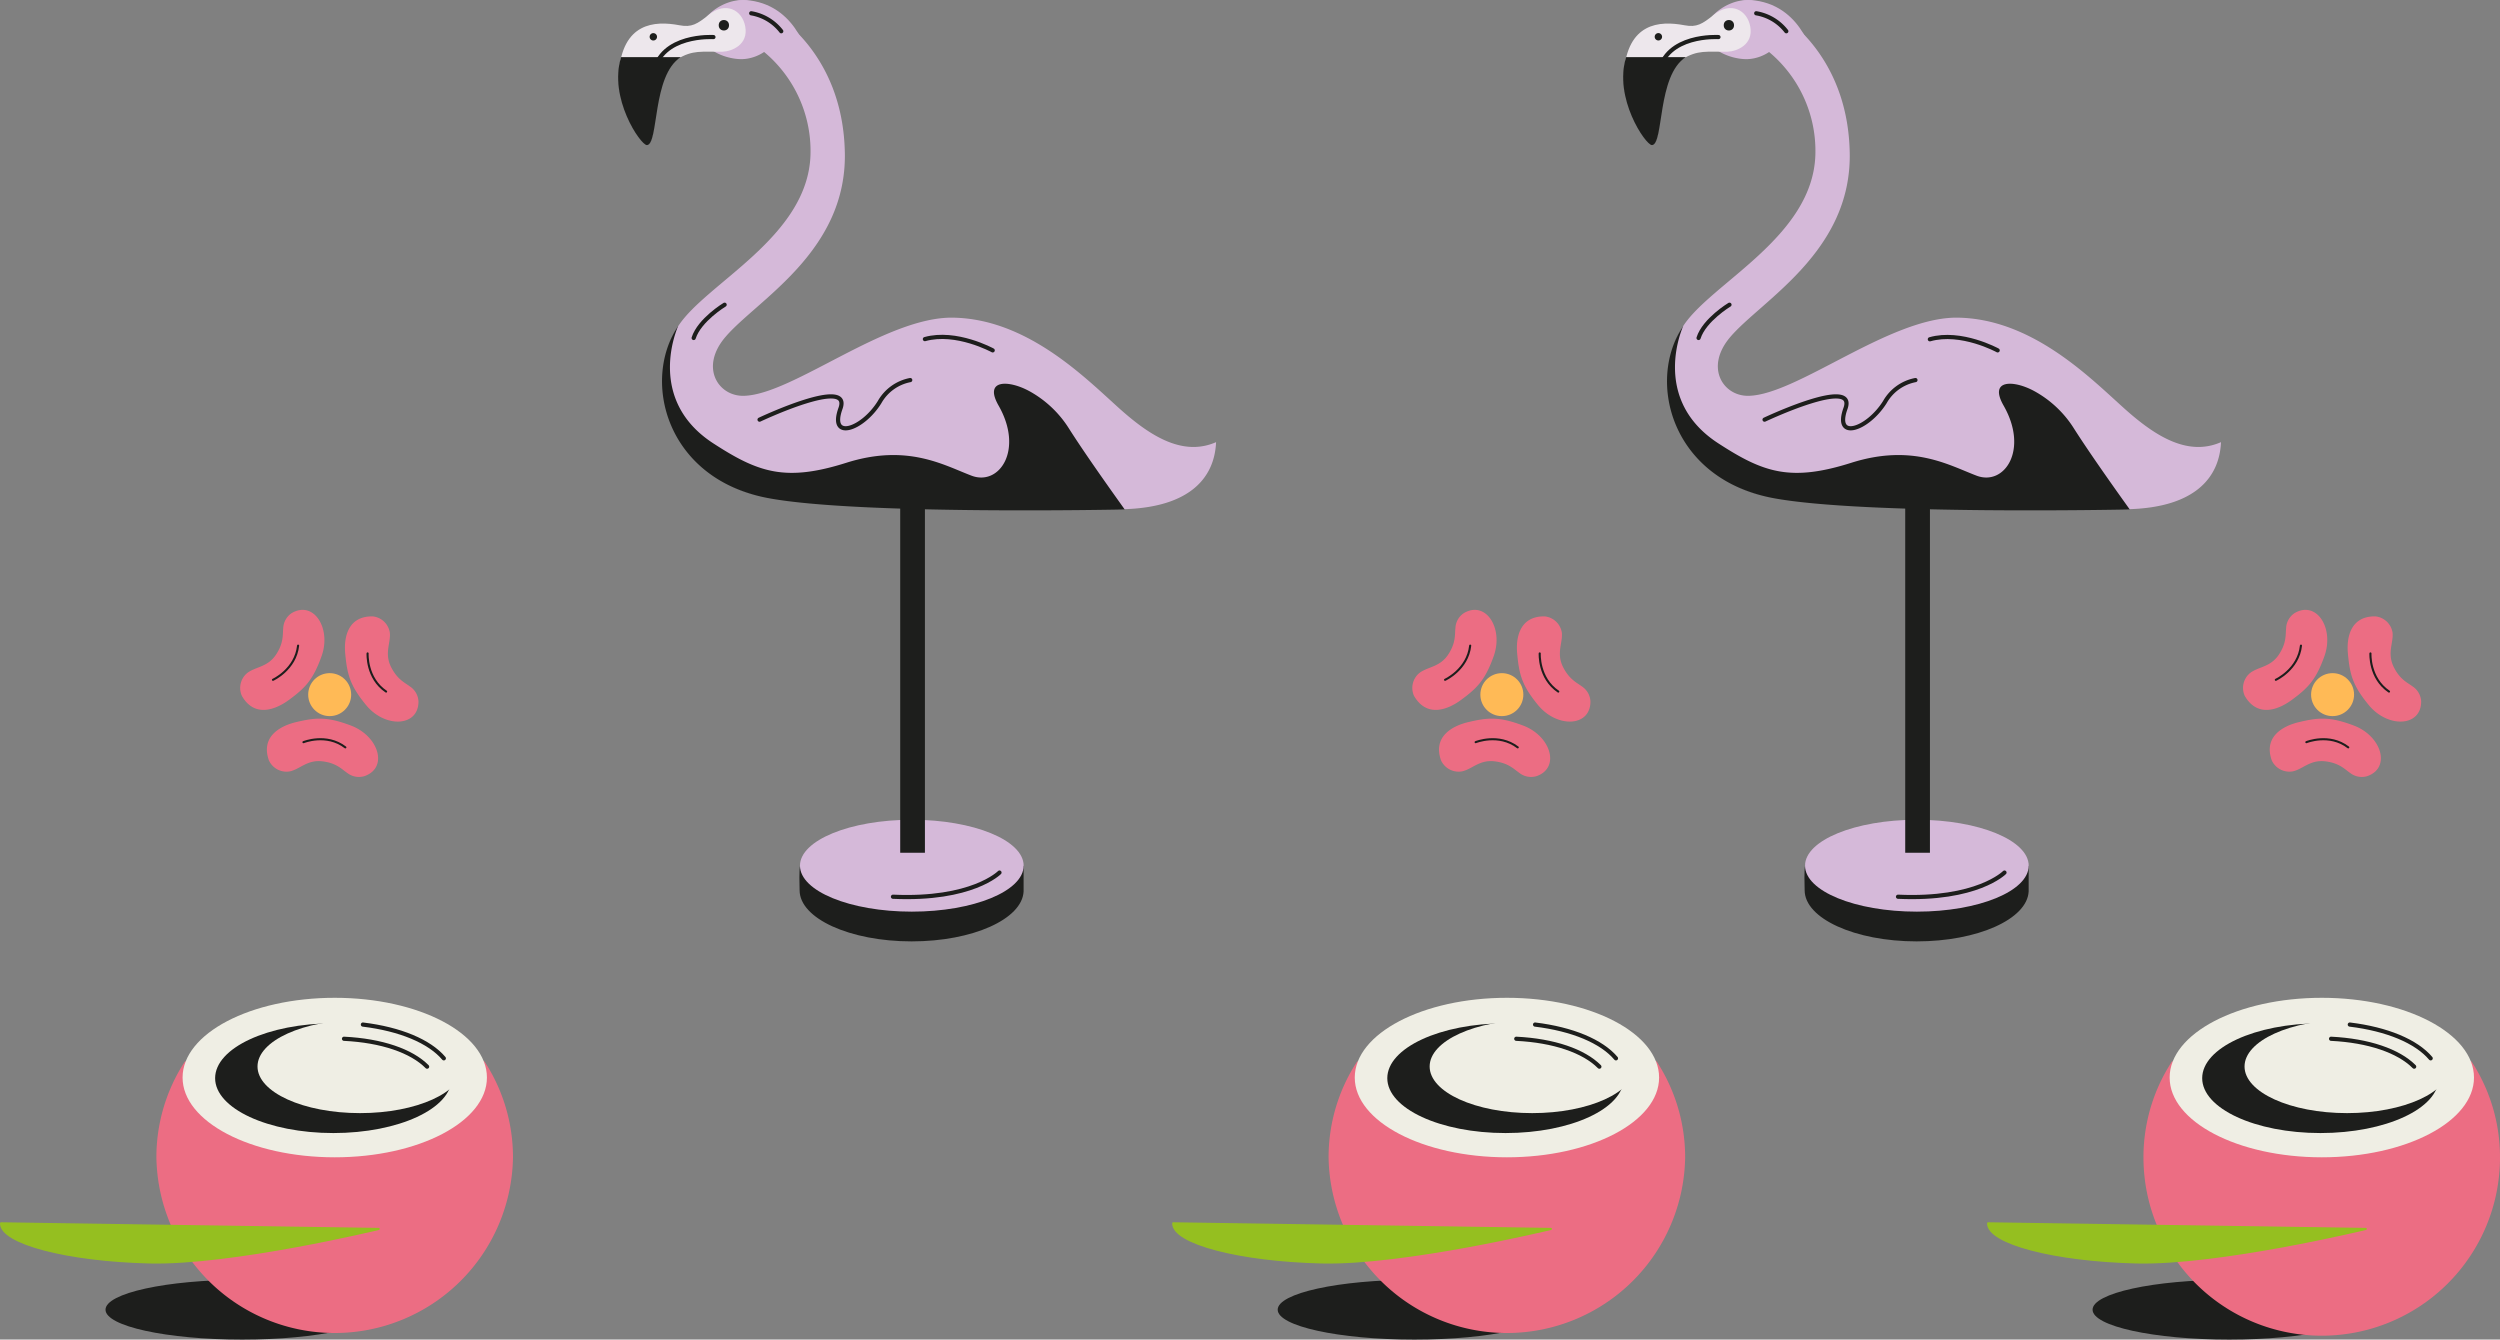 <?xml version="1.0" encoding="UTF-8"?> <svg xmlns="http://www.w3.org/2000/svg" viewBox="0 0 596.86 319.81"><rect x="0" y="0" width="596.86" height="319.81" fill="#808080" stroke="none"/> <defs> <style>.cls-1{fill:#ffba56;}.cls-2{fill:#ec6d83;}.cls-3,.cls-6{fill:none;stroke:#1d1e1c;}.cls-3,.cls-6,.cls-7{stroke-linecap:round;stroke-linejoin:round;}.cls-3,.cls-7{stroke-width:0.5px;}.cls-4{fill:#1d1e1c;}.cls-5{fill:#efeee4;}.cls-7{fill:#95bf20;stroke:#95bf20;}.cls-8{fill:#d5b9d9;}.cls-9{fill:#ede7ec;}</style> </defs> <title>advantagesAsset 7</title> <g id="Layer_2" data-name="Layer 2"> <g id="Layer_1-2" data-name="Layer 1"> <circle class="cls-1" cx="556.89" cy="165.84" r="5.13"></circle> <path class="cls-2" d="M535.92,166.14c3,5.16,7.87,3.41,11.18,1,3.91-2.87,5.81-4.78,7.85-10.5,2.39-6.68-1.92-13.37-7.15-10.25a4.49,4.49,0,0,0-2,3.62c-.17,1.46.15,3.45-1.74,6.29-2,3-4.88,2.86-6.84,4.36A4.61,4.61,0,0,0,535.92,166.14Z"></path> <path class="cls-2" d="M567.13,147.16c-5.94-.11-7,5-6.56,9.1.46,4.83,1.13,7.44,5,12.12,4.53,5.47,12.47,5.19,12.47-.9a4.55,4.55,0,0,0-2.06-3.61c-1.18-.89-3.05-1.63-4.53-4.71-1.57-3.29,0-5.66-.24-8.11A4.61,4.61,0,0,0,567.13,147.16Z"></path> <path class="cls-2" d="M542.38,181.56c-2-5.59,2.49-8.21,6.49-9.16,4.72-1.12,7.41-1.33,13.09.82,6.64,2.5,8.94,10.12,3.18,12.09a4.55,4.55,0,0,1-4.08-.79c-1.22-.82-2.53-2.36-5.92-2.76-3.62-.42-5.34,1.87-7.75,2.4A4.63,4.63,0,0,1,542.38,181.56Z"></path> <path class="cls-3" d="M543.34,162.3s5.38-2.45,6-8.16"></path> <path class="cls-3" d="M565.93,156s-.33,5.9,4.43,9.11"></path> <path class="cls-3" d="M550.63,177.19s5.48-2.23,10,1.24"></path> <circle class="cls-1" cx="358.56" cy="165.84" r="5.13"></circle> <path class="cls-2" d="M337.59,166.14c3,5.16,7.87,3.41,11.18,1,3.91-2.87,5.81-4.78,7.85-10.5,2.39-6.68-1.92-13.37-7.15-10.25a4.49,4.49,0,0,0-2,3.62c-.17,1.46.15,3.45-1.74,6.29-2,3-4.88,2.86-6.84,4.36A4.61,4.61,0,0,0,337.59,166.14Z"></path> <path class="cls-2" d="M368.8,147.16c-5.94-.11-7,5-6.56,9.1.46,4.83,1.13,7.44,5,12.12,4.53,5.47,12.47,5.19,12.47-.9a4.55,4.55,0,0,0-2.06-3.61c-1.17-.89-3-1.63-4.53-4.71-1.57-3.29,0-5.66-.24-8.11A4.61,4.61,0,0,0,368.8,147.16Z"></path> <path class="cls-2" d="M344.05,181.56c-2-5.59,2.49-8.21,6.49-9.16,4.72-1.12,7.41-1.33,13.09.82,6.64,2.5,8.94,10.12,3.18,12.09a4.55,4.55,0,0,1-4.08-.79c-1.22-.82-2.53-2.36-5.92-2.76-3.62-.42-5.34,1.87-7.75,2.4A4.63,4.63,0,0,1,344.05,181.56Z"></path> <path class="cls-3" d="M345,162.3s5.38-2.45,6-8.16"></path> <path class="cls-3" d="M367.6,156s-.33,5.9,4.43,9.11"></path> <path class="cls-3" d="M352.3,177.19s5.48-2.23,10.05,1.24"></path> <circle class="cls-1" cx="78.71" cy="165.84" r="5.13"></circle> <path class="cls-2" d="M57.75,166.14c2.94,5.16,7.86,3.41,11.18,1,3.91-2.87,5.81-4.78,7.85-10.5,2.38-6.68-1.92-13.37-7.16-10.25a4.54,4.54,0,0,0-2,3.62c-.16,1.46.16,3.45-1.73,6.29-2,3-4.88,2.86-6.84,4.36A4.61,4.61,0,0,0,57.75,166.14Z"></path> <path class="cls-2" d="M89,147.16c-5.94-.11-7,5-6.56,9.1.47,4.83,1.14,7.44,5,12.12,4.52,5.47,12.47,5.19,12.47-.9a4.53,4.53,0,0,0-2.07-3.61c-1.17-.89-3-1.63-4.52-4.71-1.58-3.29,0-5.66-.25-8.11A4.61,4.61,0,0,0,89,147.16Z"></path> <path class="cls-2" d="M64.21,181.56c-2-5.59,2.49-8.21,6.49-9.16,4.71-1.12,7.4-1.33,13.08.82,6.64,2.5,9,10.12,3.19,12.09a4.56,4.56,0,0,1-4.09-.79c-1.22-.82-2.53-2.36-5.92-2.76-3.61-.42-5.34,1.87-7.74,2.4A4.62,4.62,0,0,1,64.21,181.56Z"></path> <path class="cls-3" d="M65.17,162.3s5.38-2.45,6-8.16"></path> <path class="cls-3" d="M87.76,156s-.34,5.9,4.42,9.11"></path> <path class="cls-3" d="M72.45,177.19s5.48-2.23,10,1.24"></path> <ellipse class="cls-4" cx="532.22" cy="312.68" rx="32.63" ry="7.14"></ellipse> <path class="cls-2" d="M590.05,253.41a41.77,41.77,0,0,1,6.81,22.92,42.56,42.56,0,0,1-85.12,0,41.76,41.76,0,0,1,6.79-22.89"></path> <ellipse class="cls-5" cx="554.32" cy="257.26" rx="36.33" ry="19.04"></ellipse> <ellipse class="cls-4" cx="553.99" cy="257.41" rx="28.23" ry="13.1"></ellipse> <ellipse class="cls-5" cx="560.35" cy="254.62" rx="24.48" ry="11.13"></ellipse> <path class="cls-6" d="M561,244.61c8.89,1.08,15.88,4,19.31,8.06"></path> <path class="cls-6" d="M556.53,248c8.94.44,16.12,2.91,19.84,6.66"></path> <path class="cls-7" d="M474.65,292.06c-.11,4.7,15.77,8.88,35.48,9.34s54.68-8,54.68-8Z"></path> <ellipse class="cls-4" cx="337.67" cy="312.68" rx="32.63" ry="7.14"></ellipse> <path class="cls-2" d="M395.51,253.41a41.85,41.85,0,0,1,6.81,22.92,42.57,42.57,0,0,1-85.13,0A41.76,41.76,0,0,1,324,253.44"></path> <ellipse class="cls-5" cx="359.77" cy="257.26" rx="36.33" ry="19.04"></ellipse> <ellipse class="cls-4" cx="359.44" cy="257.41" rx="28.23" ry="13.1"></ellipse> <ellipse class="cls-5" cx="365.8" cy="254.62" rx="24.48" ry="11.13"></ellipse> <path class="cls-6" d="M366.49,244.61c8.89,1.08,15.88,4,19.31,8.06"></path> <path class="cls-6" d="M362,248c8.95.44,16.12,2.91,19.84,6.66"></path> <path class="cls-7" d="M280.1,292.06c-.11,4.7,15.77,8.88,35.48,9.34s54.68-8,54.68-8Z"></path> <ellipse class="cls-4" cx="57.82" cy="312.68" rx="32.63" ry="7.14"></ellipse> <path class="cls-2" d="M115.66,253.41a41.77,41.77,0,0,1,6.81,22.92,42.57,42.57,0,0,1-85.13,0,41.84,41.84,0,0,1,6.79-22.89"></path> <ellipse class="cls-5" cx="79.92" cy="257.26" rx="36.33" ry="19.04"></ellipse> <ellipse class="cls-4" cx="79.59" cy="257.41" rx="28.23" ry="13.1"></ellipse> <ellipse class="cls-5" cx="85.96" cy="254.62" rx="24.48" ry="11.13"></ellipse> <path class="cls-6" d="M86.64,244.61c8.9,1.08,15.88,4,19.32,8.06"></path> <path class="cls-6" d="M82.13,248c9,.44,16.13,2.91,19.84,6.66"></path> <path class="cls-7" d="M.25,292.06c-.11,4.7,15.78,8.88,35.48,9.34s54.69-8,54.69-8Z"></path> <path class="cls-4" d="M481.09,206.68c-4.53-3.79-13.35-6.37-23.5-6.37-12.92,0-24.08.66-26.58,6.23-.35.79-.16,5.14-.16,6,0,6.74,12,12.21,26.74,12.21,14.56,0,26.4-5.31,26.74-11.92h0v-6.13Z"></path> <ellipse class="cls-8" cx="457.64" cy="206.68" rx="26.7" ry="10.97"></ellipse> <rect class="cls-4" x="454.86" y="118.98" width="5.9" height="84.61" transform="translate(915.62 322.57) rotate(-180)"></rect> <path class="cls-8" d="M421.19,10.85s4.4-1.76,6.27,3.27c.81,2.16,5.68.51,5.68.51S430.87,1.7,419,.11C408.52-1.29,421.19,10.85,421.19,10.85Z"></path> <path class="cls-8" d="M407.15,7.62c0,3.87,5.6,6.5,9.8,6.5a8.53,8.53,0,0,0,1.58-.15c3.68-.66,7.16-3.54,7.16-6.93,0-3.86-4.58-7-8.78-7S407.15,3.75,407.15,7.62Z"></path> <path class="cls-9" d="M417.87,6.37c-.72-4-4.66-6.1-8.71-2.84-2.74,2.21-4.09,3.06-7,2.5-6.06-1.15-13.58-.56-14.48,11.36-.57,7.51,5.2,17,6.72,17,2.84-.1.38-16,7.2-20.22,3.75-2.33,5.84-1.75,10.81-1.82C414.78,12.26,418.63,10.61,417.87,6.37Z"></path> <ellipse class="cls-4" cx="412.76" cy="6.03" rx="1.23" ry="1.25"></ellipse> <path class="cls-4" d="M388.23,13.64c-3.07,9.63,4.62,21,6.16,21,2.88-.1,1.18-16.69,8.1-21"></path> <path class="cls-6" d="M410.27,8.85S397.61,8.06,396,17.49"></path> <path class="cls-8" d="M419.92,10.58a30.74,30.74,0,0,1,13.49,26.36c-.57,19.64-24.86,30.61-31.53,40.86-8.46,13-.9,37.56,21.45,40.87,21.36,3.16,59.64,2.45,85.13,2.89,15.29-.5,21.41-7.3,21.79-16-8.29,3.63-16.32-1.92-23.51-8.42-8.26-7.47-21.84-21-39.28-21.3-16.14-.27-38.38,18.44-50,18.66-6.05.12-10.54-6.76-4.4-14,7.49-8.83,29-20.34,28.55-44-.43-24.4-17.47-33.61-17.47-33.61Z"></path> <path class="cls-4" d="M508.46,121.63s-63.73,1.37-85.27-2.74C399,114.27,393,90.92,401.88,77.8c0,0-8.09,17.4,8.38,28.06,10.7,6.94,17.14,9.25,31.72,4.63s23.3.57,29.93,3.08,12.5-6.16,6.43-16.75c-3.64-6.37,2.53-6.09,7.38-3.42a25.81,25.81,0,0,1,9.41,8.88C499.86,109.73,508.56,121.73,508.46,121.63Z"></path> <path class="cls-6" d="M421.28,100.19s22.1-10.44,19.32-2.68S445.86,102.6,450,96a10.72,10.72,0,0,1,7.3-5.26"></path> <path class="cls-6" d="M419.29,3.17a11.5,11.5,0,0,1,7.18,4.29"></path> <path class="cls-6" d="M412.9,72.75s-6,3.61-7.38,7.94"></path> <path class="cls-6" d="M476.93,83.65S468.2,78.87,460.74,81"></path> <path class="cls-6" d="M453.14,214.09c18.89.87,25.42-5.77,25.42-5.77"></path> <path class="cls-4" d="M395.05,8.78a.88.88,0,0,0,1.76,0,.88.88,0,0,0-1.76,0Z"></path> <path class="cls-4" d="M241.15,206.68c-4.54-3.79-13.36-6.37-23.5-6.37-12.93,0-24.09.66-26.58,6.23-.36.79-.17,5.14-.17,6,0,6.74,12,12.21,26.75,12.21,14.56,0,26.39-5.31,26.73-11.92h0v-6.13Z"></path> <ellipse class="cls-8" cx="217.69" cy="206.68" rx="26.7" ry="10.97"></ellipse> <rect class="cls-4" x="214.91" y="118.98" width="5.9" height="84.61" transform="translate(435.73 322.57) rotate(-180)"></rect> <path class="cls-8" d="M181.24,10.85s4.41-1.76,6.28,3.27c.8,2.16,5.68.51,5.68.51S190.93,1.7,179.06.11C168.58-1.29,181.24,10.85,181.24,10.85Z"></path> <path class="cls-8" d="M167.2,7.62c0,3.87,5.61,6.5,9.81,6.5a8.53,8.53,0,0,0,1.58-.15c3.68-.66,7.15-3.54,7.15-6.93,0-3.86-4.57-7-8.77-7S167.2,3.75,167.2,7.62Z"></path> <path class="cls-9" d="M177.93,6.37c-.72-4-4.66-6.1-8.71-2.84-2.75,2.21-4.1,3.06-7,2.5-6.06-1.15-13.59-.56-14.49,11.36-.57,7.51,5.21,17,6.72,17,2.85-.1.38-16,7.2-20.22,3.75-2.33,5.84-1.75,10.82-1.82C174.84,12.26,178.69,10.61,177.93,6.37Z"></path> <ellipse class="cls-4" cx="172.82" cy="6.03" rx="1.23" ry="1.25"></ellipse> <path class="cls-4" d="M148.29,13.64c-3.08,9.63,4.62,21,6.15,21,2.88-.1,1.19-16.69,8.1-21"></path> <path class="cls-6" d="M170.33,8.85s-12.67-.79-14.28,8.64"></path> <path class="cls-8" d="M180,10.58a30.76,30.76,0,0,1,13.5,26.36c-.57,19.64-24.86,30.61-31.54,40.86-8.46,13-.9,37.56,21.45,40.87,21.37,3.16,59.64,2.45,85.13,2.89,15.3-.5,21.42-7.3,21.79-16-8.28,3.63-16.32-1.92-23.51-8.42-8.26-7.47-21.83-21-39.27-21.3-16.15-.27-38.39,18.44-50,18.66-6.05.12-10.55-6.76-4.4-14,7.48-8.83,29-20.34,28.55-44-.43-24.4-17.48-33.61-17.48-33.61Z"></path> <path class="cls-4" d="M268.51,121.63s-63.73,1.37-85.27-2.74c-24.17-4.62-30.16-28-21.31-41.09,0,0-8.08,17.4,8.38,28.06,10.7,6.94,17.14,9.25,31.73,4.63s23.29.57,29.92,3.08,12.5-6.16,6.44-16.75c-3.64-6.37,2.52-6.09,7.38-3.42a25.89,25.89,0,0,1,9.41,8.88C259.91,109.73,268.62,121.73,268.51,121.63Z"></path> <path class="cls-6" d="M181.34,100.19s22.1-10.44,19.32-2.68S205.92,102.6,210,96a10.74,10.74,0,0,1,7.31-5.26"></path> <path class="cls-6" d="M179.35,3.17a11.49,11.49,0,0,1,7.17,4.29"></path> <path class="cls-6" d="M173,72.75s-6,3.61-7.39,7.94"></path> <path class="cls-6" d="M237,83.65s-8.72-4.78-16.19-2.69"></path> <path class="cls-6" d="M213.19,214.09c18.9.87,25.43-5.77,25.43-5.77"></path> <path class="cls-4" d="M155.1,8.78a.88.88,0,1,0,.88-.87A.87.87,0,0,0,155.1,8.78Z"></path> </g> </g> </svg> 